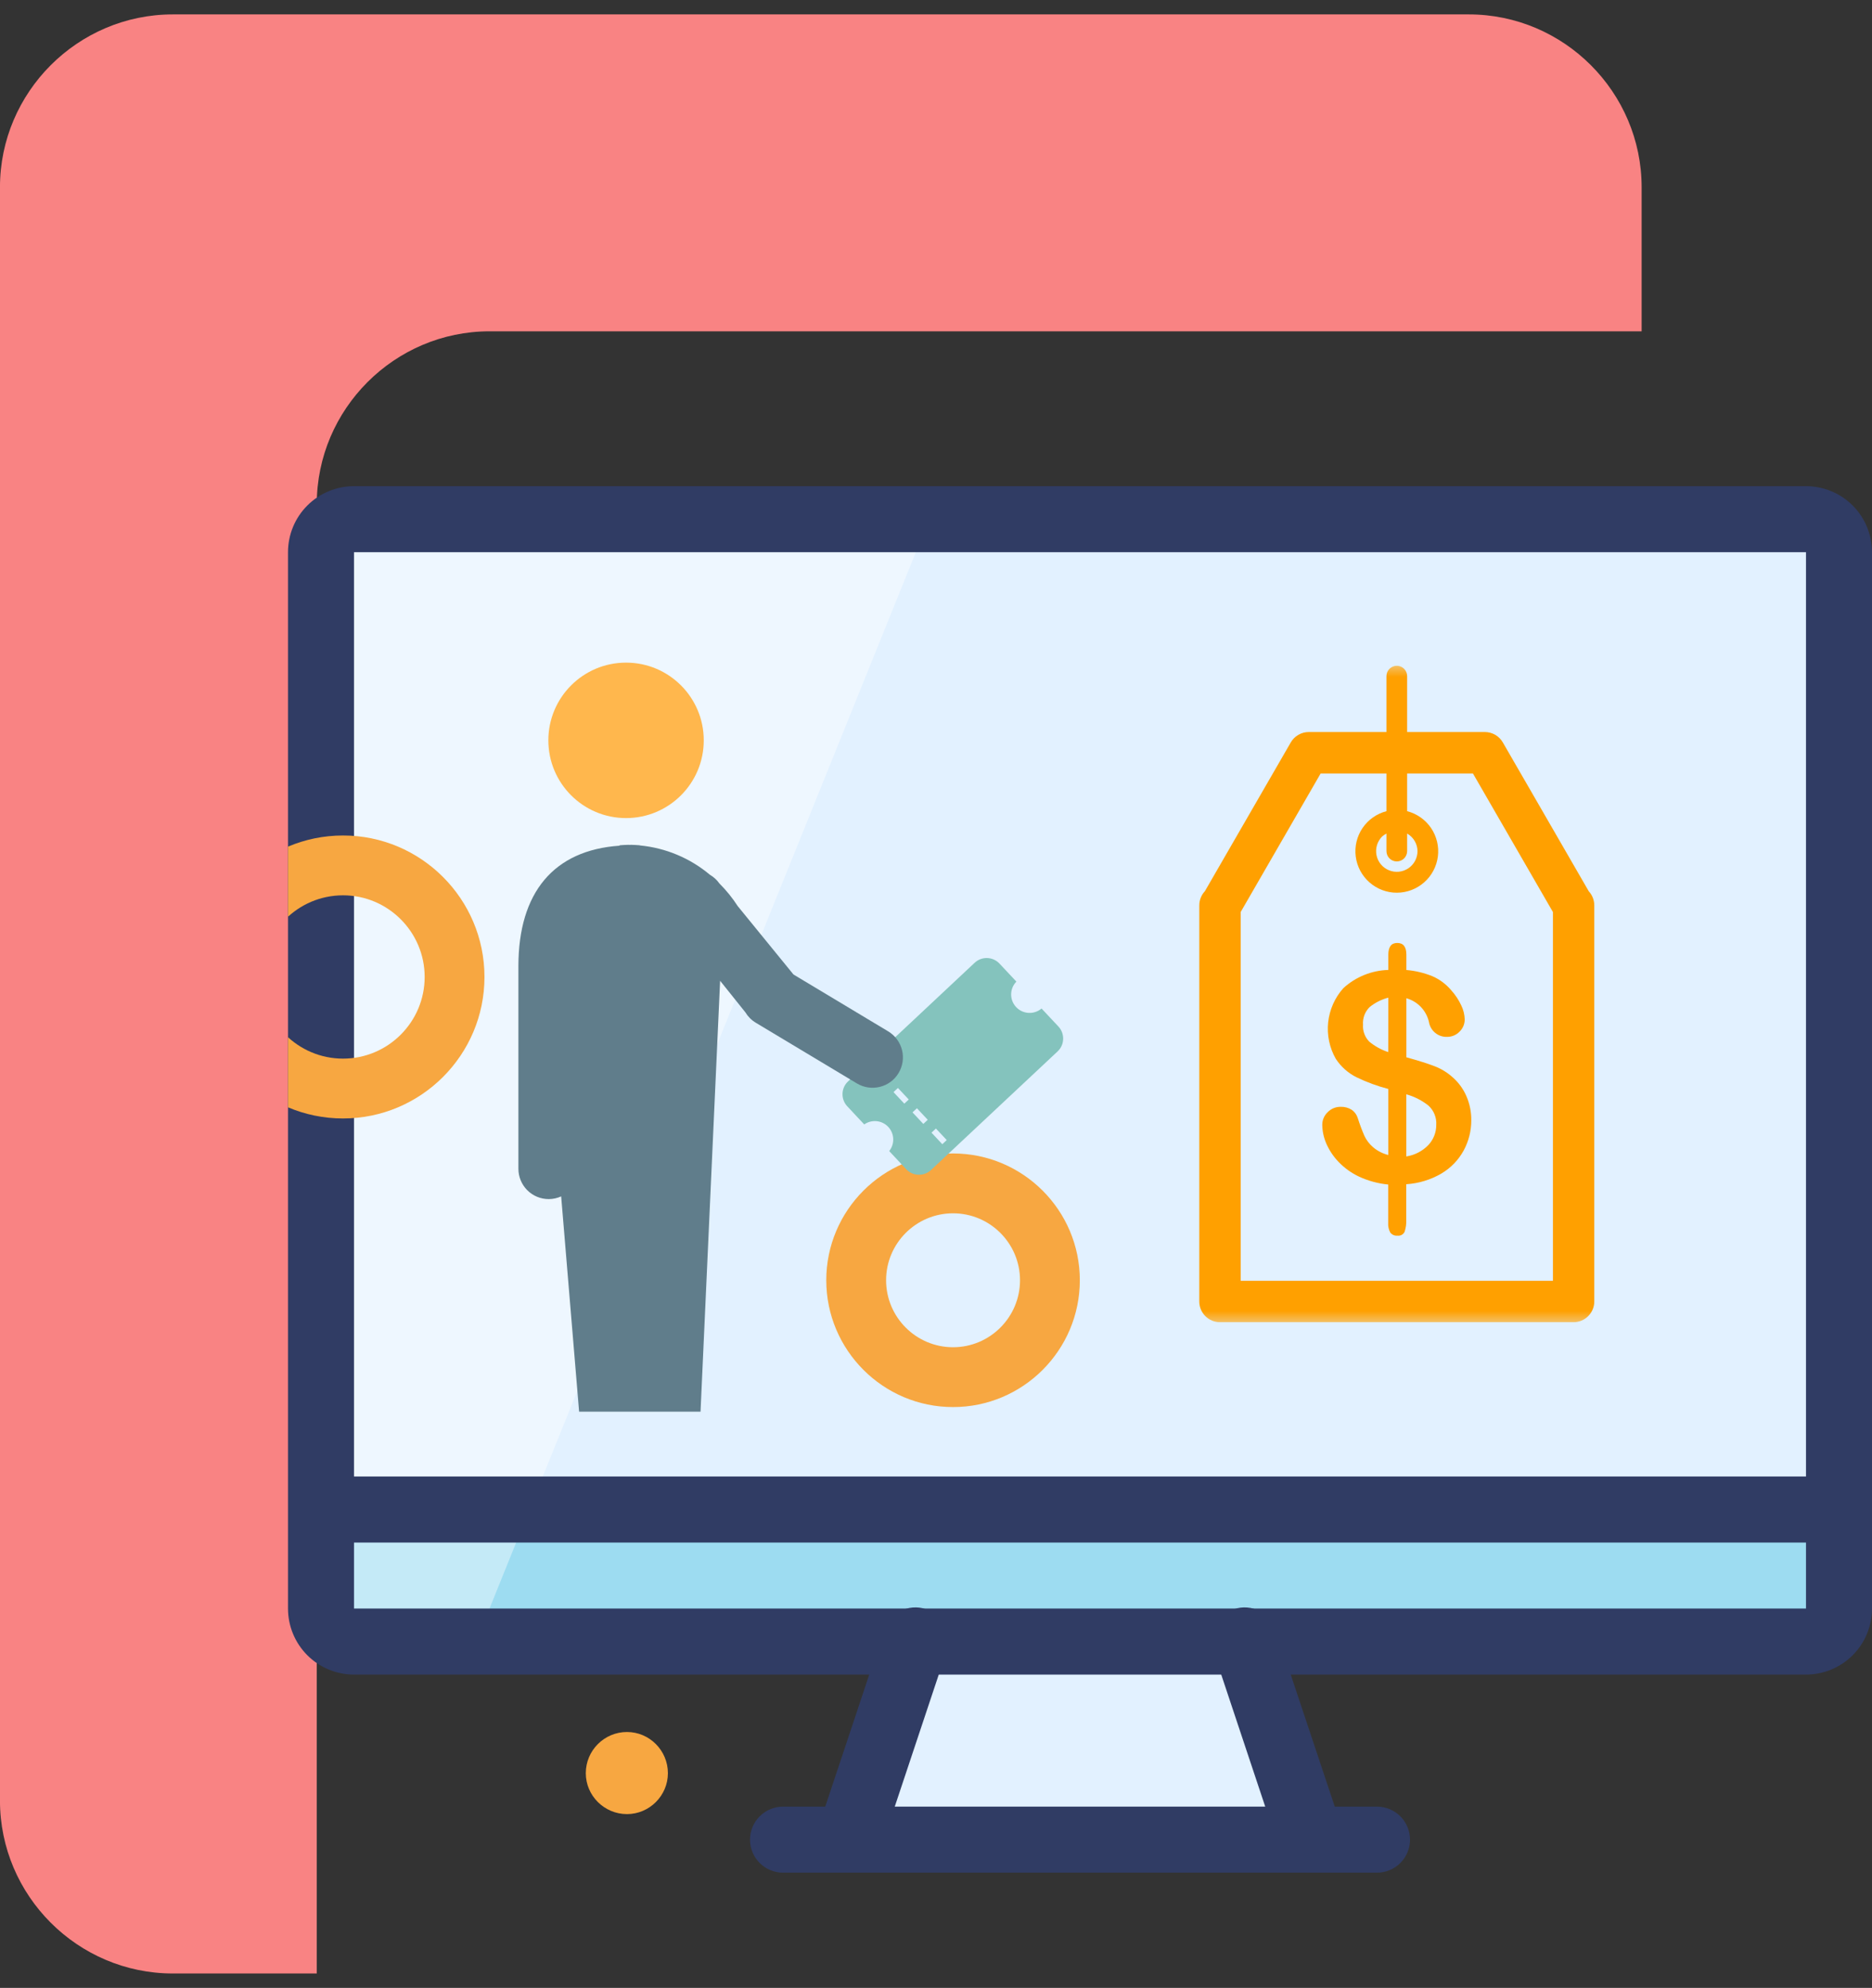 <svg width="65" height="69" viewBox="0 0 65 69" fill="none" xmlns="http://www.w3.org/2000/svg">
<rect x="0" y="0" width="65" height="69" fill="#333333" stroke="none"/>
<path d="M10.999 17.5C10.999 14.2 13.699 11.5 16.999 11.5H57.001V6.5C57.001 3.2 54.301 0.5 51.001 0.5H5.999C2.699 0.5 -0.001 3.2 -0.001 6.5V62.5C-0.001 65.8 2.699 68.5 5.999 68.5H10.999V17.5Z" fill="#F98383"/>
<path d="M20 38H31L14 54V44C14 40.7 16.7 38 20 38Z" fill="#F2F2F2"/>
<g clip-path="url(#clip0_9626_2655)">
<path d="M62.708 18.021H12.291C11.659 18.021 11.146 18.535 11.146 19.167V55.834C11.146 56.467 11.659 56.98 12.291 56.98H62.708C63.341 56.98 63.854 56.467 63.854 55.834V19.167C63.854 18.535 63.341 18.021 62.708 18.021Z" fill="#E2F1FF"/>
<path fill-rule="evenodd" clip-rule="evenodd" d="M11.146 52.397H63.854V56.98H11.146V52.397Z" fill="#9DDCF1"/>
<path fill-rule="evenodd" clip-rule="evenodd" d="M29.48 63.853L31.771 56.978H43.23L45.521 63.853H29.48Z" fill="#E2F1FF"/>
<path fill-rule="evenodd" clip-rule="evenodd" d="M11.146 56.881V18.021H32.263L16.572 56.886L11.146 56.881Z" fill="white" fill-opacity="0.4"/>
<path d="M27.188 65.001H47.813C48.117 65.001 48.408 64.88 48.623 64.665C48.838 64.45 48.959 64.159 48.959 63.855C48.959 63.551 48.838 63.26 48.623 63.045C48.408 62.83 48.117 62.709 47.813 62.709H27.188C26.884 62.709 26.593 62.83 26.378 63.045C26.163 63.26 26.042 63.551 26.042 63.855C26.042 64.159 26.163 64.45 26.378 64.665C26.593 64.88 26.884 65.001 27.188 65.001Z" fill="#303C64"/>
<path d="M30.565 64.217L32.857 57.342C32.911 57.198 32.936 57.044 32.929 56.89C32.923 56.736 32.885 56.585 32.819 56.446C32.752 56.307 32.659 56.182 32.543 56.08C32.428 55.978 32.293 55.901 32.147 55.852C32.001 55.803 31.846 55.784 31.692 55.797C31.539 55.809 31.389 55.852 31.253 55.924C31.116 55.995 30.995 56.094 30.898 56.213C30.8 56.332 30.727 56.47 30.684 56.618L28.393 63.493C28.338 63.637 28.314 63.791 28.32 63.945C28.327 64.099 28.364 64.25 28.431 64.389C28.497 64.528 28.591 64.653 28.706 64.755C28.822 64.857 28.957 64.935 29.103 64.983C29.249 65.032 29.404 65.051 29.557 65.038C29.711 65.026 29.86 64.983 29.997 64.911C30.134 64.84 30.254 64.741 30.352 64.622C30.449 64.503 30.522 64.365 30.565 64.217ZM44.434 64.217L42.143 57.342C42.088 57.198 42.064 57.044 42.07 56.89C42.077 56.736 42.114 56.585 42.181 56.446C42.247 56.307 42.341 56.182 42.456 56.08C42.572 55.978 42.707 55.901 42.853 55.852C42.999 55.803 43.154 55.784 43.307 55.797C43.461 55.809 43.61 55.852 43.747 55.924C43.883 55.995 44.004 56.094 44.102 56.213C44.199 56.332 44.272 56.47 44.315 56.618L46.607 63.493C46.661 63.637 46.686 63.791 46.679 63.945C46.673 64.099 46.635 64.25 46.569 64.389C46.502 64.528 46.409 64.653 46.293 64.755C46.178 64.857 46.043 64.935 45.897 64.983C45.751 65.032 45.596 65.051 45.442 65.038C45.289 65.026 45.139 64.983 45.002 64.911C44.866 64.84 44.745 64.741 44.648 64.622C44.55 64.503 44.477 64.365 44.434 64.217Z" fill="#303C64"/>
<path fill-rule="evenodd" clip-rule="evenodd" d="M12.292 16.875H62.708C63.316 16.875 63.899 17.116 64.329 17.546C64.759 17.976 65 18.559 65 19.167V55.833C65 56.441 64.759 57.024 64.329 57.454C63.899 57.884 63.316 58.125 62.708 58.125H12.292C11.684 58.125 11.101 57.884 10.671 57.454C10.241 57.024 10 56.441 10 55.833V19.167C10 18.559 10.241 17.976 10.671 17.546C11.101 17.116 11.684 16.875 12.292 16.875ZM12.292 19.167V51.25H62.708V19.167H12.292ZM12.292 53.542V55.833H62.708V53.542H12.292Z" fill="#303C64"/>
<path fill-rule="evenodd" clip-rule="evenodd" d="M30.688 43.338L35.346 48.253C35.527 48.445 35.849 48.517 36.083 48.407L39.371 46.874C39.595 46.77 39.636 46.531 39.45 46.339L34.798 41.421" fill="#E2F1FF"/>
<path d="M33.092 48.84C35.519 48.84 37.494 46.865 37.494 44.438C37.494 42.011 35.519 40.037 33.092 40.037C30.665 40.037 28.69 42.011 28.69 44.438C28.69 46.865 30.665 48.84 33.092 48.84ZM33.092 42.114C34.374 42.114 35.417 43.156 35.417 44.438C35.417 45.72 34.374 46.763 33.092 46.763C31.81 46.763 30.767 45.72 30.767 44.438C30.767 43.156 31.81 42.114 33.092 42.114ZM11.911 38.822C14.619 38.822 16.822 36.619 16.822 33.911C16.822 31.203 14.619 29 11.911 29C9.203 29 7 31.203 7 33.911C7 36.619 9.203 38.822 11.911 38.822ZM11.911 31.077C13.474 31.077 14.745 32.349 14.745 33.911C14.745 35.474 13.474 36.745 11.911 36.745C10.348 36.745 9.077 35.474 9.077 33.911C9.077 32.349 10.348 31.077 11.911 31.077ZM21.77 62.968C22.55 62.968 23.191 62.327 23.191 61.548C23.191 60.759 22.55 60.118 21.77 60.118C20.982 60.118 20.34 60.759 20.34 61.548C20.34 62.327 20.982 62.968 21.77 62.968Z" fill="#F7A741"/>
<g clip-path="url(#clip1_9626_2655)">
<mask id="mask0_9626_2655" style="mask-type:luminance" maskUnits="userSpaceOnUse" x="37" y="23" width="23" height="23">
<path d="M60 23H37V46H60V23Z" fill="white"/>
</mask>
<g mask="url(#mask0_9626_2655)">
<path d="M50.452 37.404C50.263 37.232 50.044 37.096 49.805 37.006C49.565 36.914 49.241 36.812 48.832 36.699V34.649C49.023 34.703 49.197 34.807 49.335 34.951C49.473 35.095 49.569 35.273 49.615 35.468C49.638 35.616 49.714 35.751 49.829 35.847C49.944 35.944 50.091 35.995 50.241 35.99C50.322 35.991 50.403 35.976 50.478 35.945C50.553 35.914 50.621 35.868 50.677 35.81C50.735 35.755 50.781 35.688 50.812 35.615C50.843 35.542 50.858 35.463 50.858 35.383C50.853 35.214 50.812 35.048 50.737 34.895C50.649 34.707 50.534 34.532 50.394 34.378C50.216 34.164 49.991 33.996 49.736 33.885C49.447 33.767 49.142 33.695 48.832 33.669V33.134C48.832 32.865 48.726 32.73 48.516 32.73C48.306 32.73 48.205 32.868 48.205 33.145V33.667C47.626 33.684 47.073 33.907 46.645 34.298C46.349 34.628 46.165 35.043 46.117 35.483C46.07 35.924 46.162 36.368 46.382 36.753C46.561 37.026 46.809 37.246 47.1 37.392C47.454 37.563 47.824 37.699 48.204 37.798V40.09C48.009 40.042 47.828 39.949 47.675 39.819C47.549 39.711 47.447 39.578 47.376 39.428C47.288 39.226 47.211 39.019 47.145 38.809C47.109 38.692 47.034 38.59 46.933 38.521C46.821 38.45 46.69 38.414 46.558 38.418C46.472 38.416 46.386 38.432 46.307 38.464C46.228 38.497 46.156 38.546 46.097 38.608C46.039 38.663 45.993 38.729 45.961 38.803C45.929 38.876 45.913 38.955 45.912 39.035C45.914 39.259 45.961 39.481 46.05 39.688C46.153 39.925 46.297 40.142 46.476 40.328C46.682 40.543 46.925 40.718 47.195 40.844C47.513 40.99 47.853 41.082 48.201 41.115V42.446C48.193 42.562 48.218 42.678 48.273 42.782C48.302 42.819 48.34 42.849 48.383 42.868C48.427 42.887 48.475 42.895 48.522 42.89C48.572 42.897 48.623 42.888 48.668 42.864C48.713 42.84 48.749 42.802 48.771 42.756C48.816 42.62 48.835 42.476 48.828 42.332V41.105C49.257 41.078 49.674 40.952 50.046 40.735C50.372 40.543 50.641 40.266 50.822 39.934C50.997 39.611 51.088 39.249 51.086 38.882C51.089 38.598 51.032 38.316 50.92 38.056C50.814 37.807 50.654 37.584 50.452 37.404ZM48.203 36.518C47.962 36.44 47.738 36.316 47.543 36.155C47.467 36.077 47.409 35.985 47.372 35.883C47.334 35.782 47.319 35.674 47.327 35.566C47.319 35.453 47.335 35.34 47.375 35.234C47.415 35.129 47.478 35.033 47.559 34.954C47.749 34.801 47.969 34.69 48.206 34.629L48.203 36.518ZM49.599 39.741C49.394 39.955 49.123 40.095 48.83 40.141V37.984C49.113 38.062 49.377 38.198 49.606 38.381C49.696 38.466 49.767 38.569 49.812 38.683C49.858 38.798 49.878 38.921 49.87 39.044C49.872 39.302 49.775 39.552 49.599 39.741Z" fill="#FFA000"/>
<path d="M55.165 30.936L52.181 25.769C52.118 25.66 52.028 25.569 51.918 25.506C51.809 25.443 51.685 25.409 51.559 25.409H48.859V23.469C48.859 23.373 48.821 23.282 48.754 23.215C48.687 23.147 48.595 23.109 48.5 23.109C48.405 23.109 48.313 23.147 48.246 23.215C48.178 23.282 48.141 23.373 48.141 23.469V25.409H45.441C45.315 25.409 45.191 25.443 45.082 25.506C44.972 25.569 44.882 25.66 44.819 25.769L41.836 30.934C41.711 31.068 41.642 31.243 41.642 31.426V45.175C41.642 45.366 41.717 45.548 41.852 45.683C41.987 45.818 42.17 45.894 42.36 45.894H54.638C54.829 45.894 55.011 45.818 55.146 45.683C55.281 45.548 55.357 45.366 55.357 45.175V31.427C55.357 31.245 55.289 31.069 55.165 30.936ZM53.921 44.456H43.079V31.657L45.856 26.847H48.141V28.156C47.802 28.244 47.507 28.452 47.31 28.741C47.114 29.031 47.03 29.382 47.074 29.729C47.118 30.076 47.287 30.396 47.55 30.627C47.812 30.858 48.15 30.986 48.5 30.986C48.85 30.986 49.188 30.858 49.45 30.627C49.713 30.396 49.882 30.076 49.926 29.729C49.97 29.382 49.886 29.031 49.69 28.741C49.493 28.452 49.198 28.244 48.859 28.156V26.848H51.144L53.921 31.657V44.456ZM48.5 29.901C48.595 29.901 48.687 29.863 48.754 29.796C48.821 29.728 48.859 29.637 48.859 29.541V28.933C48.967 28.995 49.057 29.083 49.12 29.19C49.183 29.296 49.217 29.418 49.219 29.541C49.219 29.66 49.19 29.776 49.134 29.881C49.078 29.985 48.998 30.074 48.9 30.14C48.801 30.205 48.688 30.246 48.571 30.258C48.453 30.269 48.334 30.252 48.225 30.206C48.116 30.161 48.02 30.09 47.944 29.998C47.869 29.907 47.818 29.799 47.795 29.683C47.772 29.567 47.778 29.447 47.812 29.334C47.846 29.221 47.908 29.118 47.992 29.034C48.037 28.994 48.087 28.961 48.141 28.933V29.541C48.141 29.637 48.178 29.728 48.246 29.796C48.313 29.863 48.405 29.901 48.5 29.901Z" fill="#FFA000"/>
</g>
</g>
<path d="M36.165 35.006L36.75 35.63C36.981 35.877 36.969 36.264 36.722 36.495L32.328 40.611C32.082 40.842 31.695 40.829 31.463 40.583L30.875 39.954C31.071 39.709 31.063 39.351 30.842 39.115C30.621 38.88 30.265 38.849 30.008 39.029L29.419 38.4C29.188 38.153 29.2 37.766 29.447 37.535L33.841 33.419C34.087 33.188 34.474 33.201 34.705 33.447L35.291 34.072C35.053 34.316 35.047 34.705 35.282 34.956C35.517 35.207 35.906 35.226 36.165 35.006ZM30.519 37.06L30.365 37.204L30.741 37.604L30.894 37.46L30.519 37.06ZM31.178 37.764L31.025 37.908L31.4 38.308L31.554 38.164L31.178 37.764ZM31.838 38.468L31.684 38.611L32.06 39.012L32.213 38.868L31.838 38.468ZM32.497 39.172L32.344 39.315L32.719 39.716L32.873 39.572L32.497 39.172Z" fill="#84C3BD"/>
<path d="M21.513 29.354V29.34C21.616 29.334 21.717 29.324 21.82 29.324C21.838 29.324 21.855 29.327 21.872 29.327C21.885 29.327 21.895 29.324 21.908 29.324C22.012 29.324 22.113 29.334 22.216 29.34V29.345C23.112 29.43 23.961 29.785 24.649 30.363C24.78 30.439 24.892 30.542 24.979 30.665C25.219 30.904 25.432 31.168 25.616 31.452L27.552 33.826L30.84 35.799C30.958 35.87 31.062 35.964 31.144 36.075C31.227 36.186 31.286 36.313 31.32 36.447C31.388 36.718 31.345 37.005 31.201 37.245C31.058 37.485 30.825 37.658 30.553 37.725C30.282 37.793 29.995 37.751 29.755 37.607L26.242 35.499C26.093 35.41 25.969 35.285 25.88 35.137L25.004 34.043L24.324 49H20.108L19.485 41.527C19.353 41.586 19.208 41.621 19.054 41.621C18.774 41.621 18.506 41.511 18.308 41.313C18.111 41.115 18 40.847 18 40.568V33.54C18 30.974 19.23 29.51 21.513 29.354Z" fill="#607D8B"/>
<circle cx="2.698" cy="2.698" r="2.698" transform="matrix(-1 0 0 1 24.436 23)" fill="#FFB74D"/>
</g>
<defs>
<clipPath id="clip0_9626_2655">
<rect width="55" height="55" fill="white" transform="translate(10 10)"/>
</clipPath>
<clipPath id="clip1_9626_2655">
<rect width="23" height="23" fill="white" transform="translate(37 23)"/>
</clipPath>
</defs>
</svg>
